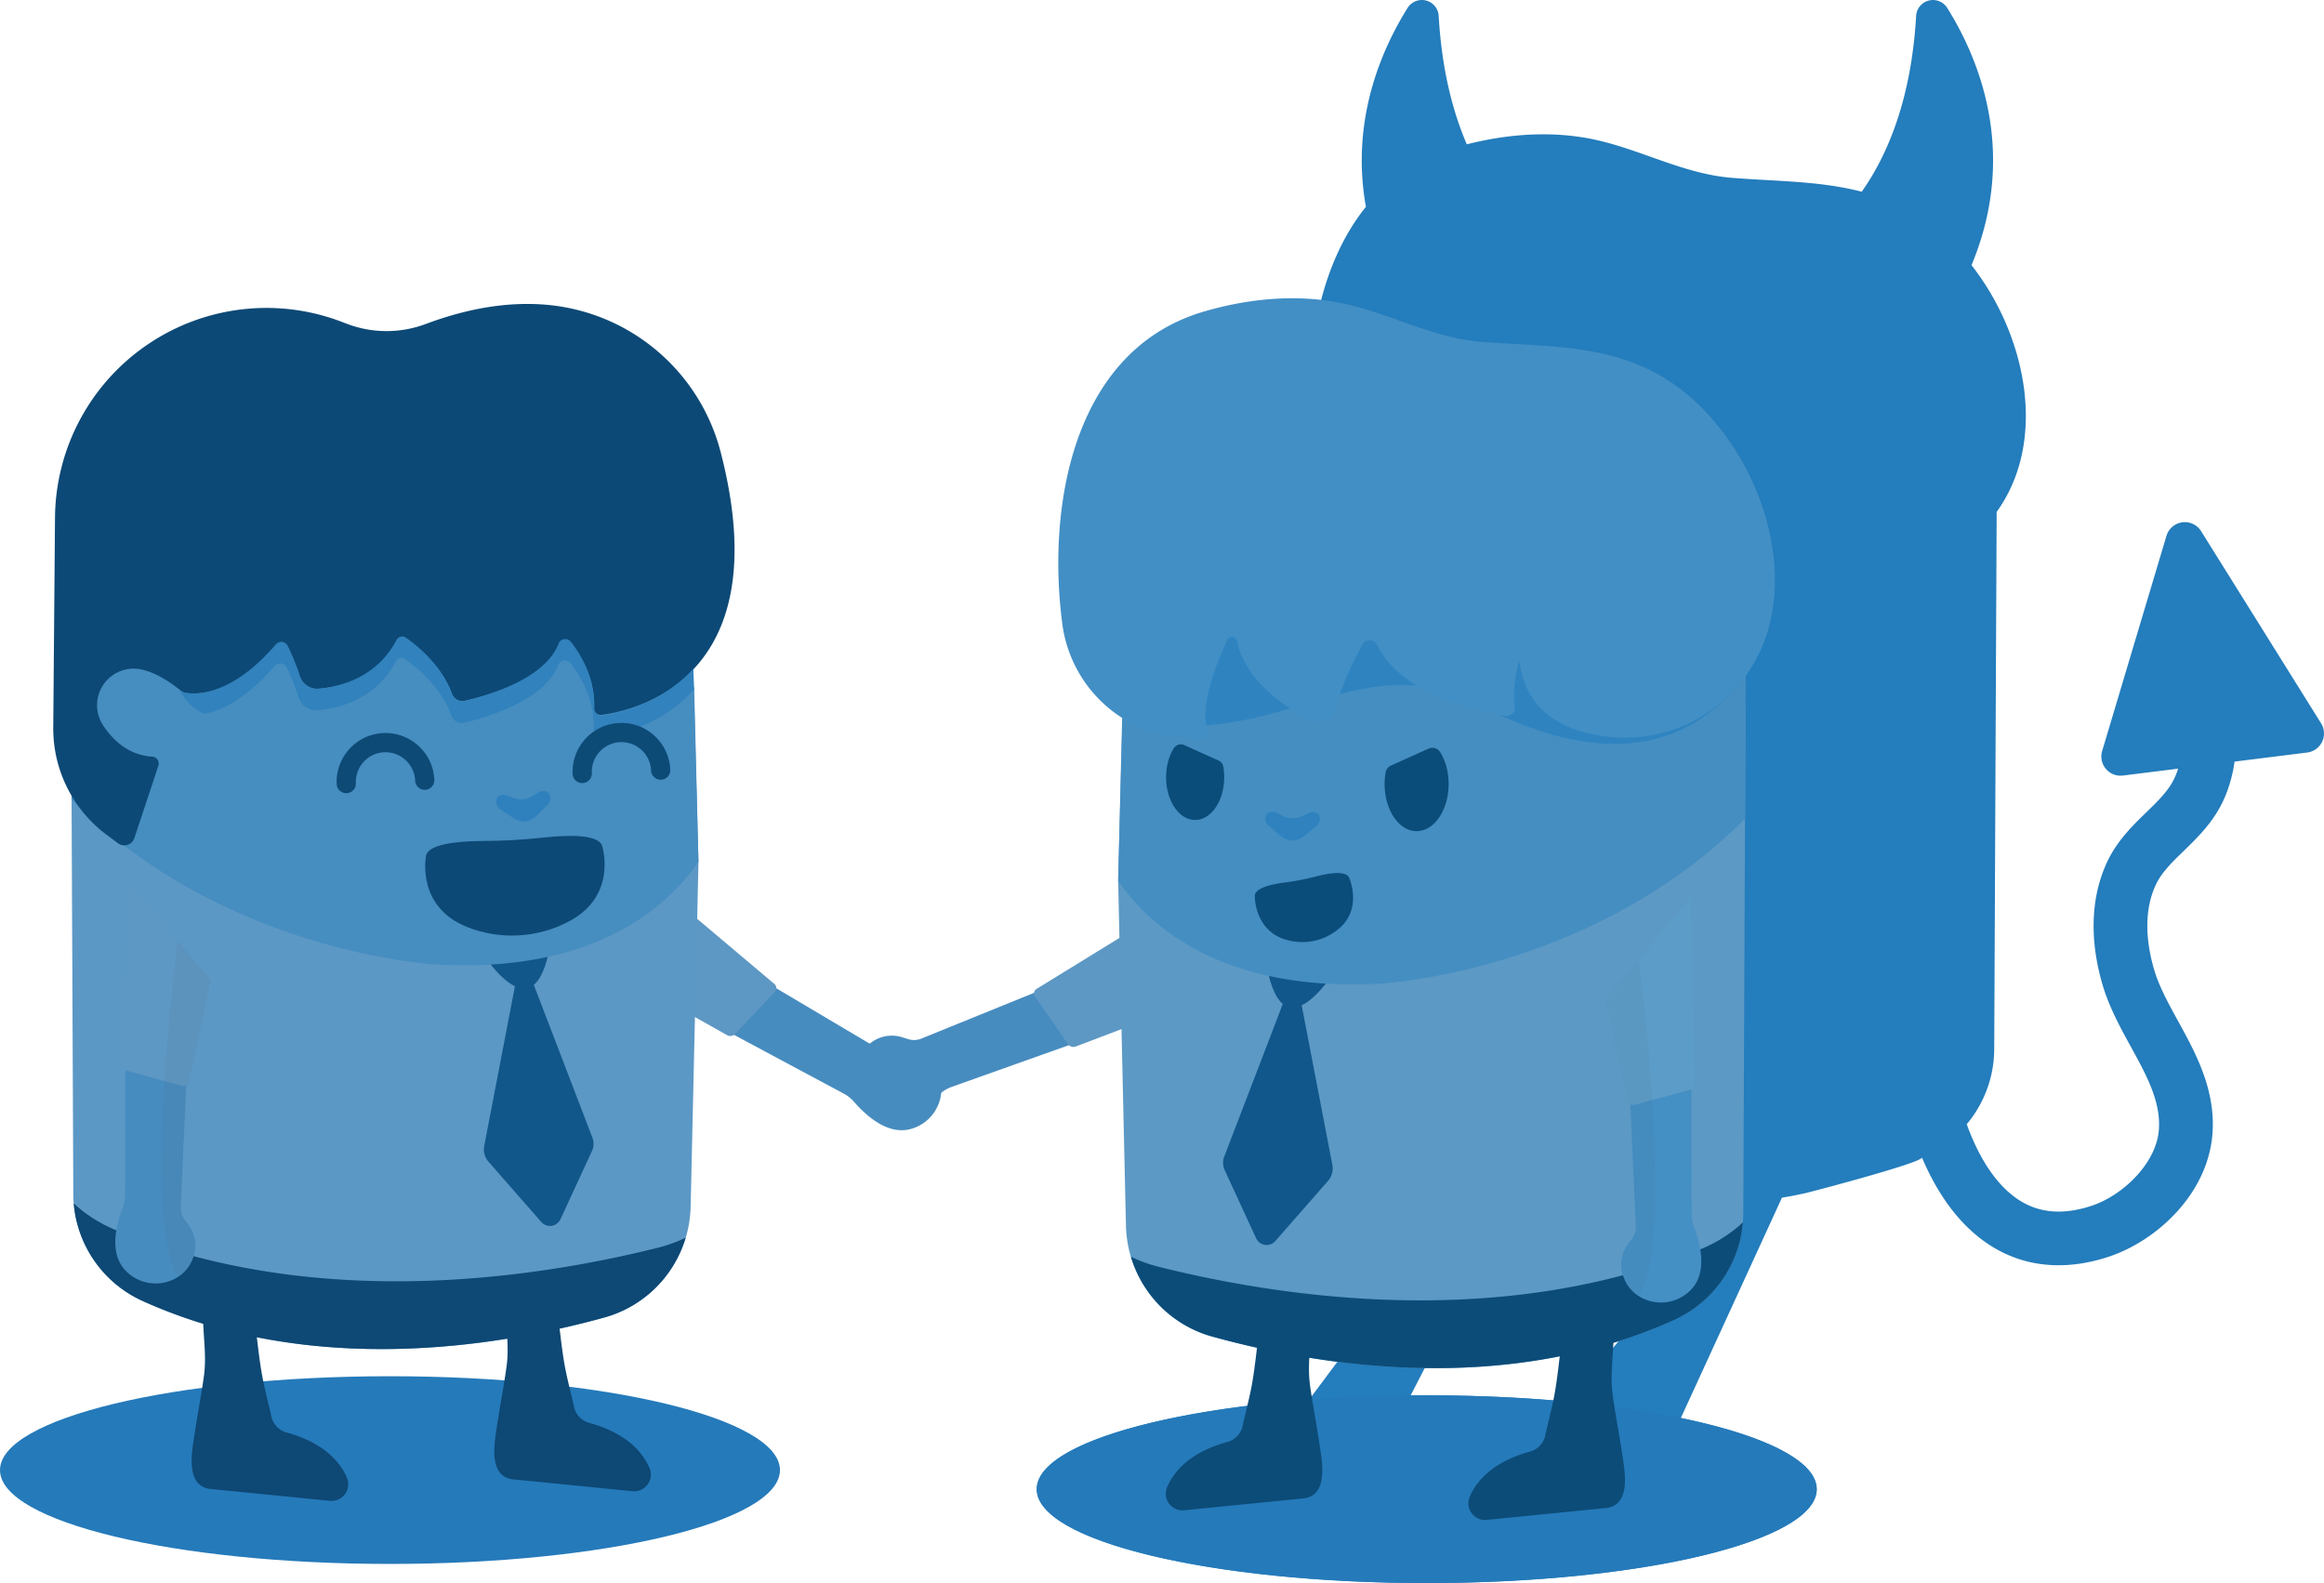 <svg width="591.338" height="402.838" viewBox="0 0 591.338 402.838" xml:space="preserve" xmlns="http://www.w3.org/2000/svg">
    <path fill="#247dbc" d="m590.595 184.058-30.523-48.89a4.887 4.887 0 0 0-4.795-2.252 4.88 4.88 0 0 0-4.025 3.44l-16.361 54.75a4.885 4.885 0 0 0 5.283 6.246l14.043-1.754a18.59 18.59 0 0 1-1.223 3.004c-1.514 2.914-4.105 5.428-6.848 8.09-3.545 3.439-7.563 7.34-10.113 12.914-4 8.744-4.393 19.359-1.129 30.693 1.688 5.859 4.559 11.088 7.336 16.145 3.867 7.043 7.52 13.693 7.102 20.775-.521 8.805-9.303 17.037-17.141 19.613-7.541 2.479-13.816 1.842-19.184-1.95-5.559-3.925-9.729-10.882-12.582-18.813.268-.32.535-.643.791-.975a28.89 28.89 0 0 0 1.211-1.703c.086-.127.17-.256.252-.383.297-.463.576-.932.846-1.408.07-.127.145-.25.213-.377.27-.496.523-1 .766-1.508.055-.115.113-.23.166-.344.248-.541.479-1.088.693-1.643.037-.092.076-.182.109-.273.232-.611.443-1.23.635-1.857l.037-.111c.598-1.99 1-4.051 1.162-6.152.064-.781.105-1.566.107-2.36l.008-.942s.441-99.445.447-99.451l.166-36.232v-.082c13.051-18.103 7.617-44.893-6.396-62.791 11.898-28.558 1.908-52.542-6.188-65.47a4.284 4.284 0 0 0-7.902 2.029c-1.229 21.289-7.313 35.485-13.842 44.752-10.697-2.79-21.945-2.633-33.139-3.544-12.18-.996-23.027-7.18-34.836-9.722-10.689-2.294-21.949-1.486-32.516 1.208-3.602-8.38-6.371-19.085-7.154-32.694a4.28 4.28 0 0 0-3.211-3.9 4.28 4.28 0 0 0-4.695 1.87c-6.646 10.616-14.57 28.688-10.607 50.624-11.197 13.856-14.932 33.955-14.373 52.458.057 1.635.139 3.272.25 4.867.172 2.413.416 4.78.723 7.096a33.318 33.318 0 0 0 2.492 9c2.607 6.029 6.938 11.072 12.322 14.604 4.535 1.613 8.145 5.549 8.145 11.814v135.986c.148.18.299.36.451.54a30.795 30.795 0 0 0 1.391 1.521c.264.269.533.528.805.784.23.219.459.438.695.648.338.297.686.584 1.035.867.191.154.375.314.57.465.535.412 1.088.807 1.652 1.182.209.139.426.266.639.4.387.244.777.484 1.178.71.252.144.508.278.766.415.379.2.764.395 1.152.578.268.129.535.252.807.373.41.18.826.346 1.244.508.26.098.514.203.775.297.555.197 1.117.373 1.688.537 1.193.346 2.398.66 3.6.984l-42.457 56.898c-40.191 3.053-69.332 12.098-69.332 22.78 0 13.187 44.424 23.88 99.23 23.88 54.801 0 99.229-10.693 99.229-23.88 0-7.243-13.395-13.731-34.545-18.112l25.729-56.07a86.371 86.371 0 0 0 6.266-1.223c2.115-.498 29.857-7.807 29.344-9.027 3.658 8.682 8.906 16.463 16.102 21.545 5.564 3.93 11.887 5.91 18.682 5.91 4.07 0 8.313-.711 12.662-2.141 12.486-4.105 25.607-16.346 26.518-31.8.654-11.013-4.352-20.122-8.764-28.16-2.527-4.603-4.916-8.95-6.182-13.347-1.635-5.684-2.891-13.98.424-21.221 1.482-3.238 4.133-5.813 7.203-8.791 3.244-3.15 6.922-6.721 9.457-11.6 1.727-3.326 2.881-7.057 3.455-11.104l18.475-2.31a4.882 4.882 0 0 0 3.534-7.433zM399.041 356.68c-11.17-1.05-23.324-1.625-36.035-1.625-1.363 0-2.721.008-4.07.02l27.471-53.211c10.928 2.305 22.061 3.723 33.213 4.135 7.021.26 14.328.4 21.572.012z"/>
    <path fill="#478cbf" d="M236.509 270.047c1.322 1.295 2.518 3.05 2.889 5.328.055.31.09.627.115.936a10.588 10.588 0 0 1-7.797 10.988c-3.521.957-8.4-.07-14.49-7a8.958 8.958 0 0 0-2.52-2.008l-27.94-14.955-5.986-3.205 8.637-7.1 4.498-3.691 3.613 2.143 26.653 15.807a4.85 4.85 0 0 0 3.201.62l1.703-.253a8.759 8.759 0 0 1 7.424 2.39z"/>
    <path fill="#5d97c3" d="m176.837 233.343 20.205 17.045c.289.242.468.6.488.969l-.002.125c-.008.338-.14.656-.371.898l-3.258 3.459-6.871 7.279c-.082.076-.164.156-.262.217a1.655 1.655 0 0 1-1.748.084l-41.295-23.254 20.279-4.184z"/>
    <path fill="#257aba" d="M0 374.09c0 13.186 44.427 23.879 99.229 23.879 54.806 0 99.23-10.693 99.23-23.88 0-13.19-44.425-23.884-99.23-23.884C44.426 350.205 0 360.898 0 374.09z"/>
    <path fill="#5c98c5" d="m18.08 174.92.13 28.535.439 99.453.007.943a29.996 29.996 0 0 0 17.663 27.21c43.188 19.49 90.662 11.603 117.436 4.206 12.291-3.39 21.031-14.188 21.91-26.803.039-.473.064-.947.07-1.426l1.988-87.738-1.086-44.381H18.08Z"/>
    <path fill="#11578a" d="m123.208 291.615 7.819-40.668c-1.806-.842-4.374-2.867-7.637-7.514 0 0 9.044-.23 16.563-2.742 0 0-1.109 7.518-4.127 9.918l14.9 38.848a4.446 4.446 0 0 1-.113 3.455l-8 17.342a2.93 2.93 0 0 1-2.25 1.676 2.937 2.937 0 0 1-2.629-.971l-13.441-15.348a4.728 4.728 0 0 1-1.085-3.996z"/>
    <path fill="#0e4874" d="M174.471 314.949c-2.894 9.717-10.604 17.53-20.727 20.318-26.771 7.393-74.248 15.285-117.437-4.205a29.986 29.986 0 0 1-17.555-24.865c3.022 2.826 6.659 5.168 10.767 6.836 50.695 20.738 106.418 12.342 137.844 4.479a37.444 37.444 0 0 0 7.108-2.563z"/>
    <path fill="#0e4874" d="M50.413 359.322c.527-3.104 1.07-6.207 1.492-9.313.563-4.152.038-8.324-.164-12.48-.012-.297-.03-.594-.047-.887 4.08-1.881 7.98-4.311 11.797-6.75.509 2.6 1.191 5.367 1.281 5.99.738 4.988 1.115 10.029 2.09 14.988.604 3.05 1.39 6.066 2.102 9.088a5.414 5.414 0 0 0 3.943 4.56c9.513 2.606 13.604 7.468 15.348 11.476a4.225 4.225 0 0 1-.468 4.19 4.253 4.253 0 0 1-3.864 1.724s-30.251-3.006-30.279-3.01c-6.324-.641-4.93-8.818-4.268-13.14.33-2.15.671-4.292 1.037-6.436zm77.007-2.445c.529-3.105 1.07-6.207 1.493-9.313.561-4.152.037-8.328-.164-12.48-.012-.297-.031-.594-.047-.885 4.081-1.883 7.98-4.314 11.797-6.754.507 2.598 1.189 5.369 1.281 5.99.738 4.988 1.113 10.035 2.09 14.988.602 3.053 1.388 6.068 2.102 9.092a5.41 5.41 0 0 0 3.941 4.559c9.514 2.605 13.605 7.469 15.35 11.477a4.222 4.222 0 0 1-.47 4.189 4.267 4.267 0 0 1-3.861 1.725s-30.255-3.01-30.28-3.01c-6.326-.643-4.93-8.822-4.269-13.137.33-2.15.672-4.3 1.037-6.441z"/>
    <path fill="#468dc0" d="m17.97 150.91.236 52.545c39.169 39.416 93.083 42 93.083 42 39.871 2.152 58.437-14.57 66.434-26.154l-.994-37.581-.303-11.56-.072-2.697a10.216 10.216 0 0 0-9.764-9.936z"/>
    <path fill="#0d4976" d="M13.551 185.095a33.724 33.724 0 0 0 13.604 27.348l2.869 2.137c.693.516 1.59.67 2.412.41a2.72 2.72 0 0 0 1.752-1.721l6.113-18.438c.171-.51.09-1.076-.212-1.523a1.755 1.755 0 0 0-1.337-.766c-6.169-.375-10.17-4.36-12.552-8.025a9.303 9.303 0 0 1 9.732-14.168c2.779.588 6.09 2.199 10.025 5.36.375.304.822.507 1.295.589.963.164 2.755.31 5.186-.153 4.286-.851 10.578-3.653 17.808-11.804a1.844 1.844 0 0 1 1.646-.602c.62.084 1.149.47 1.417 1.035.971 2.013 2.24 4.865 2.941 7.18a4.66 4.66 0 0 0 4.867 3.3c5.5-.464 14.768-2.698 19.838-12.027.22-.401.595-.692 1.035-.8.44-.105.914-.025 1.287.229 2.902 1.949 9.113 6.763 11.745 13.896a2.802 2.802 0 0 0 3.244 1.762c5.925-1.346 20.392-5.47 23.856-14.134a1.831 1.831 0 0 1 1.425-1.131 1.832 1.832 0 0 1 1.696.648c2.573 3.14 6.251 9 5.925 16.523a1.66 1.66 0 0 0 .529 1.27c.358.324.839.48 1.32.425 4.427-.58 15.298-2.87 23.538-11.72 8.654-9.284 14.417-25.805 6.814-55.161-5.309-20.468-22.837-35.43-43.89-37.443-8.787-.833-19.14.35-31.183 4.864a28.388 28.388 0 0 1-19.829.019c-.36-.14-.735-.28-1.11-.424-16.479-6.448-35.078-4.352-49.725 5.567a53.76 53.76 0 0 0-23.635 44.089z"/>
    <path fill="#3182bd" d="M45.762 175.633c1.635 3.225 3.843 5.086 6.288 6.014 4.298-.877 10.61-3.774 17.862-12.211a1.81 1.81 0 0 1 1.651-.623 1.837 1.837 0 0 1 1.423 1.068c.974 2.083 2.246 5.034 2.95 7.43.64 2.196 2.674 3.613 4.882 3.42 5.519-.483 14.814-2.793 19.9-12.45a1.632 1.632 0 0 1 1.039-.826 1.578 1.578 0 0 1 1.289.236c2.912 2.012 9.142 6.999 11.783 14.38.49 1.367 1.881 2.14 3.254 1.822 5.945-1.393 20.456-5.662 23.93-14.625a1.86 1.86 0 0 1 1.432-1.173 1.793 1.793 0 0 1 1.7.675c2.583 3.246 6.27 9.313 5.941 17.098-.015.496.181.979.533 1.313.358.342.843.498 1.325.443 4.439-.6 15.346-2.975 23.611-12.133l-.131-5.305c-8.234 9-19.002 11.338-23.399 11.936a1.656 1.656 0 0 1-1.323-.438 1.697 1.697 0 0 1-.516-1.316c.31-7.77-3.37-13.815-5.943-17.063a1.81 1.81 0 0 0-1.701-.668c-.648.1-1.176.548-1.414 1.17-3.475 8.95-17.954 13.203-23.881 14.594-1.367.32-2.754-.454-3.255-1.814-2.632-7.373-8.839-12.347-11.757-14.354a1.538 1.538 0 0 0-1.275-.236c-.44.108-.815.412-1.047.826-5.076 9.632-14.34 11.943-19.85 12.424-2.199.196-4.234-1.224-4.874-3.417-.695-2.384-1.978-5.33-2.942-7.407a1.883 1.883 0 0 0-1.414-1.077 1.837 1.837 0 0 0-1.652.634c-11.314 13.155-20.332 12.82-23.016 12.34a2.807 2.807 0 0 1-1.299-.6c-.03-.037-.072-.062-.104-.087z"/>
    <path fill="#0d4976" d="M108.37 218.107c.108-3.39 8.294-4.086 14.719-4.111 4.967-.02 10.149-.311 15.088-.854 6.387-.7 14.613-.94 15.107 2.42 0 0 3.826 12.318-8.434 18.863-8.016 4.279-17.572 4.822-26.012 1.457-12.873-5.128-10.468-17.775-10.468-17.775z"/>
    <path fill="#2f81bd" d="M126.264 203.832c.072-.781.49-1.58 1.91-1.568.229.002.447.043.658.12l1.95.704a5.395 5.395 0 0 0 2.36.277 5.342 5.342 0 0 0 2.263-.73l1.778-1.064c.191-.117.4-.197.621-.244 1.394-.283 1.958.414 2.178 1.172a2.213 2.213 0 0 1-.552 2.168l-2.753 2.799a5.615 5.615 0 0 1-2.982 1.574 5.632 5.632 0 0 1-3.229-.97l-3.246-2.218a2.221 2.221 0 0 1-.956-2.02z"/>
    <path fill="#0d4b77" d="M148.253 199.265a2.447 2.447 0 0 0 2.34-2.547c-.178-4.156 3.059-7.686 7.215-7.863 4.159-.176 7.685 3.06 7.863 7.215a2.448 2.448 0 0 0 2.549 2.34 2.448 2.448 0 0 0 2.338-2.55c-.295-6.851-6.107-12.183-12.959-11.89-6.852.293-12.186 6.105-11.893 12.957a2.445 2.445 0 0 0 2.547 2.338z"/>
    <path fill="#0d4a76" d="M88.212 201.838a2.448 2.448 0 0 0 2.339-2.55c-.178-4.155 3.06-7.683 7.218-7.862 4.156-.176 7.686 3.06 7.863 7.219a2.442 2.442 0 0 0 2.545 2.338 2.443 2.443 0 0 0 2.339-2.547c-.294-6.852-6.106-12.186-12.958-11.895-6.852.293-12.186 6.107-11.892 12.959a2.445 2.445 0 0 0 2.546 2.338z"/>
    <path fill="#478cbf" d="M49.36 319.369c-.52 1.775-1.506 3.656-3.34 5.057-.248.195-.51.37-.772.539-4.249 2.688-9.851 2.018-13.363-1.705-2.501-2.656-3.894-7.443-.646-16.078a8.976 8.976 0 0 0 .584-3.17l.043-31.69.008-6.79 10.33 4.275 5.375 2.232-.191 4.197-1.396 30.957a4.833 4.833 0 0 0 .959 3.119l1.025 1.38a8.753 8.753 0 0 1 1.384 7.677z"/>
    <path fill="#5d97c3" d="m53.651 249.44-5.529 25.85a1.356 1.356 0 0 1-.622.89c-.035.018-.071.035-.112.057a1.37 1.37 0 0 1-.967.098l-4.586-1.25-9.654-2.633c-.106-.037-.218-.072-.314-.13a1.647 1.647 0 0 1-.897-1.501l1.074-47.381 13.237 15.922z"/>
    <path opacity=".05" fill="#3d3d3d" d="M47.975 311.693a8.753 8.753 0 0 1 1.385 7.676c-.52 1.775-1.506 3.656-3.34 5.057-.248.195-.51.37-.772.539-4.749-7.934-4.718-29.576-3.413-49.881.115-1.77.236-3.535.369-5.277.93-12.357 2.234-23.697 3.076-30.445l8.371 10.08-5.529 25.85a1.356 1.356 0 0 1-.622.889c-.035.018-.071.035-.112.057l-1.396 30.957a4.833 4.833 0 0 0 .959 3.119z"/>
    <path fill="#478cbf" d="M221.806 265.19c-1.5 1.08-2.943 2.64-3.648 4.837a8.838 8.838 0 0 0-.254.908 10.595 10.595 0 0 0 6.072 12.027c3.34 1.469 8.318 1.182 15.371-4.766a9.012 9.012 0 0 1 2.791-1.61l29.857-10.624 6.396-2.28-7.482-8.306-3.896-4.318-3.893 1.582-28.715 11.656a4.86 4.86 0 0 1-3.258.143l-1.645-.508a8.751 8.751 0 0 0-7.696 1.26z"/>
    <path fill="#5d98c4" d="m286.281 237.783-22.518 13.848a1.358 1.358 0 0 0-.627.885 1.762 1.762 0 0 0-.016.125c-.043.33.039.662.232.943l2.705 3.904 5.711 8.22c.068.087.139.18.227.255a1.653 1.653 0 0 0 1.715.344l44.299-16.844-19.43-7.156z"/>
    <path fill="#5c99c5" d="m444.152 179.77-.129 28.538-.439 99.449-.008.943a29.998 29.998 0 0 1-17.66 27.213c-43.189 19.49-90.664 11.602-117.438 4.207-12.291-3.393-21.027-14.19-21.91-26.803a22.598 22.598 0 0 1-.072-1.428l-1.986-87.736 1.084-44.383h158.558Z"/>
    <path fill="#11578b" d="m339.025 296.466-7.818-40.668c1.805-.844 4.373-2.867 7.635-7.512 0 0-9.043-.232-16.563-2.744 0 0 1.111 7.518 4.127 9.916l-14.898 38.85a4.45 4.45 0 0 0 .111 3.457l8.002 17.338a2.927 2.927 0 0 0 2.248 1.678 2.936 2.936 0 0 0 2.629-.97l13.441-15.35a4.724 4.724 0 0 0 1.086-3.995z"/>
    <path fill="#0c4c79" d="M287.761 319.8c2.895 9.717 10.604 17.53 20.727 20.32 26.773 7.393 74.248 15.283 117.436-4.207a29.984 29.984 0 0 0 17.557-24.863c-3.023 2.824-6.658 5.164-10.766 6.834-50.697 20.738-106.418 12.342-137.846 4.479a37.387 37.387 0 0 1-7.108-2.563z"/>
    <path style="fill:#257aba;fill-opacity:1" d="M418.108 403.252c-54.803 0-99.228 10.695-99.228 23.887 0 13.186 44.426 23.879 99.228 23.879 54.806 0 99.23-10.693 99.23-23.88 0-13.19-44.425-23.886-99.23-23.886z" transform="translate(-55.058 -48.18)"/>
    <path fill="#0c4c78" d="M411.82 364.175c-.525-3.107-1.07-6.21-1.492-9.314-.561-4.15-.039-8.326.164-12.48.012-.295.031-.594.047-.887-4.08-1.88-7.98-4.313-11.795-6.75-.51 2.6-1.191 5.367-1.283 5.992-.738 4.986-1.115 10.029-2.09 14.986-.602 3.049-1.389 6.068-2.102 9.088a5.41 5.41 0 0 1-3.943 4.56c-9.512 2.608-13.604 7.47-15.348 11.476a4.232 4.232 0 0 0 .467 4.19 4.26 4.26 0 0 0 3.867 1.724s30.25-3.004 30.277-3.01c6.326-.641 4.932-8.818 4.268-13.14-.33-2.147-.672-4.294-1.037-6.435zm-77.006-2.447c-.529-3.105-1.07-6.207-1.494-9.313-.559-4.152-.037-8.326.164-12.48l.047-.885c-4.082-1.881-7.98-4.314-11.797-6.756-.506 2.6-1.189 5.373-1.279 5.994-.738 4.986-1.113 10.035-2.09 14.988-.604 3.053-1.391 6.066-2.102 9.09a5.413 5.413 0 0 1-3.943 4.56c-9.512 2.605-13.605 7.468-15.348 11.478a4.217 4.217 0 0 0 .469 4.189 4.271 4.271 0 0 0 3.861 1.723s30.252-3.01 30.279-3.01c6.328-.643 4.932-8.822 4.268-13.137-.328-2.15-.672-4.298-1.035-6.441z"/>
    <path fill="#458ec2" d="m444.265 155.763-.068 16.31-.166 36.233c-39.172 39.414-93.086 41.998-93.086 41.998-39.873 2.156-58.434-14.57-66.436-26.152l.996-37.58.129-4.68.176-6.877.068-2.705a10.222 10.222 0 0 1 9.768-9.936z"/>
    <path fill="#2f82be" d="M335.795 208.04c-.143-.774-.635-1.528-2.045-1.386a1.979 1.979 0 0 0-.648.18l-1.875.879a5.297 5.297 0 0 1-2.324.492 5.295 5.295 0 0 1-2.32-.518l-1.869-.896a1.919 1.919 0 0 0-.643-.184c-1.41-.156-1.912.594-2.059 1.367a2.209 2.209 0 0 0 .748 2.105l3 2.537a5.602 5.602 0 0 0 3.113 1.29 5.643 5.643 0 0 0 3.127-1.261l3.023-2.51c.617-.51.914-1.31.772-2.094z"/>
    <path fill="#2f84c0" d="m444.265 155.763-.068 16.31c-2.305 2.853-4.699 5.473-6.809 7.31-5.227 4.555-11.549 7.973-19.039 9.27-14.76 2.55-29.871-2.96-42.533-9.526-20.727-10.803-37.002-.711-57.73 3.8-10.668 2.317-22.938 2.97-32.451-1.033l.176-6.878.068-2.705a10.222 10.222 0 0 1 9.768-9.936z"/>
    <path fill="#428fc5" d="M438.88 177.93a37.808 37.808 0 0 1-19.965 9.397 37.49 37.49 0 0 1-8.285.262c-10.926-.865-22.281-5.295-24.057-19.547 0 0-1.885 6.154-1.145 11.723a2.12 2.12 0 0 1-.609 1.805 2.102 2.102 0 0 1-1.795.567c-7.402-1.151-26.203-5.287-32.635-17.985a2.143 2.143 0 0 0-1.893-1.186 2.127 2.127 0 0 0-1.922 1.146c-2.184 4.094-5.357 10.619-6.832 16.267a4.53 4.53 0 0 1-2.51 2.985 4.476 4.476 0 0 1-3.889-.127c-6.447-3.342-16.438-10.04-18.613-20.146a1.294 1.294 0 0 0-1.133-1.025 1.308 1.308 0 0 0-1.332.753c-2.92 6.379-7.627 18.36-4.584 23.615a.835.835 0 0 1 .016.832.854.854 0 0 1-.703.459 47.58 47.58 0 0 1-4.879.063c-13.076-.434-24.316-8.465-29.314-20.015a33.357 33.357 0 0 1-2.494-9.001 119.334 119.334 0 0 1-.971-11.962c-.838-27.718 7.934-59.04 37.053-67.547 11.412-3.33 23.799-4.53 35.504-2.018 11.809 2.542 22.656 8.726 34.834 9.722 15.135 1.232 30.375.498 44.203 7.755 27.241 14.302 43.408 60.143 17.95 83.209z"/>
    <path fill="#0b4d7a" d="M343.369 223.56c-.604-2.127-5.031-1.43-8.426-.553a65.352 65.352 0 0 1-8.086 1.564c-3.48.447-7.857 1.439-7.568 3.645 0 0-.023 8.33 7.498 10.77 4.918 1.588 10.047.6 13.941-2.715 5.957-5.037 2.641-12.711 2.641-12.711zm25.23-24.041c0 6.604-3.639 11.98-8.135 11.98-4.518 0-8.152-5.377-8.152-11.98 0-1.023.086-2.02.252-2.965a2.366 2.366 0 0 1 1.354-1.738l9.574-4.316a2.353 2.353 0 0 1 2.959.889c1.338 2.126 2.148 4.98 2.148 8.13zm-71.885-1.732c0 5.994 3.303 10.87 7.381 10.87 4.1 0 7.404-4.876 7.404-10.87 0-.943-.084-1.861-.242-2.734a2.07 2.07 0 0 0-1.188-1.52l-8.723-3.932a2.133 2.133 0 0 0-2.684.809c-1.213 1.93-1.948 4.52-1.948 7.377z"/>
    <path fill="#448fc4" d="M412.873 324.22c.518 1.775 1.506 3.656 3.34 5.059a10.587 10.587 0 0 0 14.136-1.168c2.502-2.656 3.893-7.441.645-16.076a9.024 9.024 0 0 1-.584-3.172l-.041-31.69-.01-6.79-10.33 4.277-5.373 2.229.191 4.2 1.395 30.958a4.847 4.847 0 0 1-.957 3.117l-1.027 1.38a8.752 8.752 0 0 0-1.385 7.676z"/>
    <path fill="#5b9cc8" d="m408.582 254.295 5.529 25.846c.074.375.307.697.623.89.035.02.07.036.113.06.299.148.639.184.967.096l4.586-1.25 9.652-2.633c.107-.037.219-.07.316-.13.547-.276.906-.854.895-1.501l-1.072-47.381-13.238 15.922z"/>
    <path opacity=".05" fill="#3d3d3d" d="M414.257 316.545a8.757 8.757 0 0 0-1.385 7.676c.518 1.775 1.506 3.656 3.34 5.059.25.193.512.369.773.539 4.75-7.936 4.717-29.578 3.414-49.883-.117-1.77-.236-3.535-.371-5.275-.93-12.36-2.232-23.7-3.076-30.447l-8.371 10.082 5.529 25.846c.074.375.307.697.623.89.035.02.07.036.113.06l1.395 30.957a4.847 4.847 0 0 1-.957 3.117z"/>
</svg>
